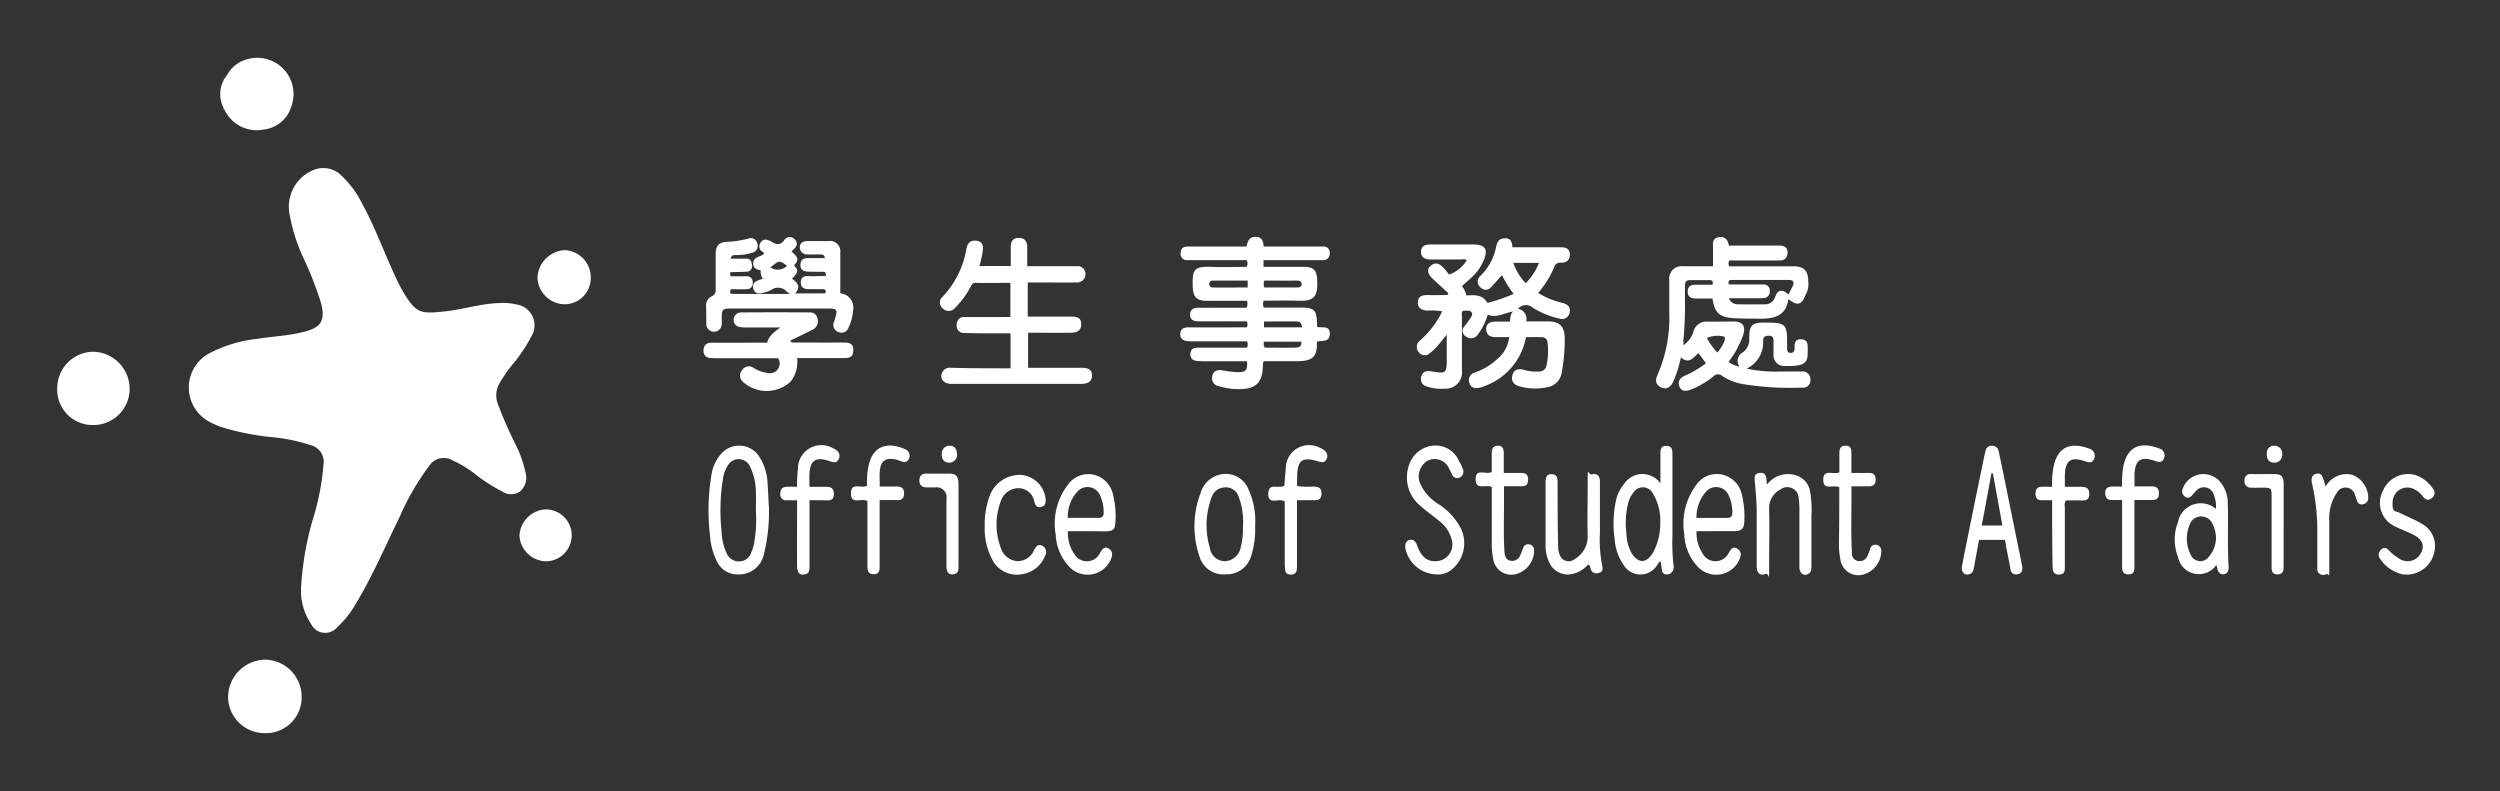 <svg xmlns="http://www.w3.org/2000/svg" xmlns:xlink="http://www.w3.org/1999/xlink" width="158" height="50" viewBox="0 0 158 50">
  <rect x="0" y="0" width="158" height="50" fill="#333333" stroke="none"/>
  <defs>
    <clipPath id="clip-Custom_Size_1">
      <rect width="158" height="50"/>
    </clipPath>
  </defs>
  <g id="Custom_Size_1" data-name="Custom Size – 1" clip-path="url(#clip-Custom_Size_1)">
    <g id="Layer_1" transform="translate(-7.582 -2.836)">
      <g id="Group_1" data-name="Group 1" transform="translate(11.191 6.496)">
        <path id="Path_37" data-name="Path 37" d="M92.713,95.038a19.222,19.222,0,0,1,.716-4.127,15.729,15.729,0,0,0,.694-3.523,1.087,1.087,0,0,0-.85-1.242,10.9,10.9,0,0,0-2.472-.5,16.175,16.175,0,0,1-3.177-.649,4.929,4.929,0,0,1-.66-.291,2.454,2.454,0,0,1-.145-4.306,8.33,8.33,0,0,1,3.042-.951c1.029-.168,2.069-.2,3.087-.47s1.286-.7,1.04-1.734a21.605,21.605,0,0,0-1.2-3.054,11.56,11.56,0,0,1-.817-2.673,2.5,2.5,0,0,1,1.611-2.785,1.61,1.61,0,0,1,1.7.414,6.06,6.06,0,0,1,1.242,1.667c.85,1.532,1.432,3.188,2.181,4.776a10.437,10.437,0,0,0,.481.928c.817,1.342,1.1,1.342,2.584,1.186,1.152-.112,2.271-.492,3.445-.526a3.785,3.785,0,0,1,1.119.089,1.33,1.33,0,0,1,.94,1.991,9.933,9.933,0,0,1-1.152,1.734,9.42,9.42,0,0,0-.895,1.286,1.538,1.538,0,0,0-.112,1.2,25.025,25.025,0,0,0,1.208,2.752,7.338,7.338,0,0,1,.57,1.667,1.152,1.152,0,0,1-.336,1.174.979.979,0,0,1-1.1.034,10.382,10.382,0,0,1-1.79-1.152,7.132,7.132,0,0,0-1.376-.828,1.1,1.1,0,0,0-1.5.358A15.916,15.916,0,0,0,98.932,90.7c-.906,1.834-1.7,3.725-2.763,5.47a5.951,5.951,0,0,1-1.163,1.477.99.99,0,0,1-1.667-.19,3.751,3.751,0,0,1-.626-2.416Z" transform="translate(-77.287 -61.683)" fill="#fff"/>
        <path id="Path_38" data-name="Path 38" d="M917.8,115.621c-.168-.224-.313-.414-.47-.626-.324.268-.593.727-1.107.268a8.735,8.735,0,0,1-.458,1.476c-.179.425-.47.582-.805.414s-.391-.425-.19-.85a9.006,9.006,0,0,0,.716-3.9v-2.013a.786.786,0,0,1,.895-.884h1.868v-1.163c0-.28-.056-.593.336-.671s.6.123.671.526h3.188c.324,0,.526.123.515.459s-.2.481-.515.481H919.28a.363.363,0,0,0,0,.369h4.049c.671,0,.94.28.94.962a1.325,1.325,0,0,1-.179.861c-.235.626-.515.7-1.074.246-.157,1.107-.951,1.253-1.846,1.242-.537-.011-1.074,0-1.611-.034-.906-.056-1.208-.336-1.342-1.242h-1.074c-.291,0-.5-.112-.492-.447s.213-.425.5-.425h1.063c.078-.257-.045-.291-.213-.291H916.8c-.213,0-.324.1-.324.313v.805a24.725,24.725,0,0,1-.1,2.729.816.816,0,0,0,.034.246,1.588,1.588,0,0,0,.593-.805.856.856,0,0,1,.973-.66c.559,0,1.074-.011,1.611-.011s.738.313.582.817a6.3,6.3,0,0,1-.94,1.745,2.391,2.391,0,0,0,.7.3.612.612,0,0,1,.212-.917,1,1,0,0,0,.4-.872c0-.861.168-1.018,1.04-1.007,1.275.011,1.354.089,1.354,1.365v.157c0,.168-.045.38.213.392s.268-.2.257-.4c0-.291.089-.47.414-.459s.414.19.414.47v.526c-.034.559-.336.716-1.409.694a.68.68,0,0,1-.749-.738v-.884c0-.224-.112-.3-.324-.291s-.313.056-.336.291a1.832,1.832,0,0,1-1.04,1.79,8.848,8.848,0,0,0,2.159.179c.447.011.884-.011,1.331,0a.486.486,0,0,1,.537.526.449.449,0,0,1-.515.492,18.353,18.353,0,0,1-3.758-.224,3.363,3.363,0,0,1-1.3-.515.4.4,0,0,0-.559.034,5.521,5.521,0,0,1-1.376.817c-.425.168-.66.1-.772-.2s.022-.537.414-.694a6.2,6.2,0,0,0,1.275-.761H917.8Zm1.454-4.966h2.148a.384.384,0,0,1,.436.414.4.4,0,0,1-.414.447c-.145.011-.291.011-.436.011h-1.734a.6.6,0,0,0,.615.38q.805.017,1.611,0a.656.656,0,0,0,.671-.4c.078-.179.123-.392.358-.447s.347.134.515.224c.089-.179.179-.347.257-.515.123-.246.056-.4-.224-.4h-3.613c-.2,0-.246.078-.19.291Zm-.727,4.3a2.508,2.508,0,0,0,.447-.727c.045-.123.067-.3-.123-.3a1.588,1.588,0,0,0-.984.112,3.966,3.966,0,0,0,.66.917Zm-2.17-.5c0,.011.022.034.022.045,0-.011.022-.022.022-.022a.062.062,0,0,0-.022-.056C916.383,114.435,916.383,114.435,916.36,114.446Z" transform="translate(-813.597 -96.336)" fill="#fff"/>
        <path id="Path_39" data-name="Path 39" d="M785.41,108.946h3.065c.336,0,.559.089.57.459,0,.324-.179.526-.57.515a.386.386,0,0,0-.425.3,6.258,6.258,0,0,1-1.007,1.611,5.05,5.05,0,0,0,1.488.615c.28.078.548.179.515.548a.5.5,0,0,1-.694.447,5.13,5.13,0,0,1-1.655-.682.648.648,0,0,0-.928.078.632.632,0,0,1,.515.794h1.409c.7,0,1.018.324,1.029,1.04a11.094,11.094,0,0,1-.19,2.192,1.091,1.091,0,0,1-.928.928,3.683,3.683,0,0,1-1.745-.056c-.4-.123-.537-.369-.436-.727s.38-.4.7-.324a2.7,2.7,0,0,0,1,.112.448.448,0,0,0,.447-.38,4.1,4.1,0,0,0,.067-1.432.36.36,0,0,0-.391-.358c-.324-.011-.638,0-.973,0A4.064,4.064,0,0,1,783.7,117.7a2.161,2.161,0,0,1-.38.123c-.28.056-.526.011-.615-.291a.491.491,0,0,1,.336-.671,3.957,3.957,0,0,0,1.4-.839,2.066,2.066,0,0,0,.772-1.4h-.861c-.336,0-.582-.123-.593-.5,0-.324.179-.47.593-.481h.906c.034-.213,0-.436.2-.638-.57.089-1.051.436-1.6.2a3.992,3.992,0,0,1-.626,1.253.512.512,0,0,1-.772.112.4.4,0,0,1-.078-.626c.123-.157.246-.313.358-.481.078-.123.19-.257.1-.4s-.257-.1-.4-.112c-.056,0-.1.011-.157.011-.1.123-.056.257-.056.391v3.378a1.033,1.033,0,0,1-1.1,1.152,2.848,2.848,0,0,1-1.107-.134.487.487,0,0,1-.369-.615c.078-.3.291-.4.615-.347,1,.157,1,.145,1-.861v-1.454c-.257.313-.459.57-.671.805a2,2,0,0,1-.358.324.468.468,0,0,1-.738-.022.508.508,0,0,1,.09-.749,5.979,5.979,0,0,0,1.23-1.521c.056-.089.089-.19.157-.313a3.658,3.658,0,0,0-.917-.045c-.414-.022-.626-.19-.615-.515,0-.391.268-.47.6-.47.425.011.85,0,1.264,0,.022-.034.045-.078.067-.112-.336-.313-.682-.615-1.018-.94-.313-.3-.347-.593-.112-.794.3-.268.57-.134.805.112a5.2,5.2,0,0,1,.358.436,2.039,2.039,0,0,0,1.118-.895c-.112-.112-.246-.056-.369-.056h-1.969c-.313,0-.559-.157-.548-.5s.257-.447.582-.447h2.7c.895,0,.928.391.671,1.029a3.14,3.14,0,0,1-.828,1.119c-.168.168-.358.313-.537.481a1.61,1.61,0,0,1,.28.593c.526-.034,1.04-.056,1.331.47a10.36,10.36,0,0,0,1.655-.57,7.236,7.236,0,0,1-.738-1.186c-.224.257-.447.5-.671.749a.447.447,0,0,1-.7.011.454.454,0,0,1,0-.7,3.532,3.532,0,0,0,1-1.834c.056-.291.179-.559.537-.548.358-.034.492.213.492.582h0Zm.067.984a3.351,3.351,0,0,0,.783,1.286,3.936,3.936,0,0,0,.839-1.286Z" transform="translate(-693.441 -96.977)" fill="#fff"/>
        <path id="Path_40" data-name="Path 40" d="M650.036,115.375h-2.718c-.145,0-.291-.011-.436-.022-.28-.011-.47-.157-.447-.447,0-.3.213-.4.492-.391h3.087a.461.461,0,0,0,0-.4h-3.277c-.145,0-.291,0-.447-.011-.291-.022-.5-.134-.492-.459s.224-.414.526-.414c1.107.011,2.226,0,3.333,0H650a.414.414,0,0,0,0-.38h-3.009c-.313,0-.593-.067-.57-.447,0-.347.268-.414.57-.414.347.011.693,0,1.04,0h1.958a.587.587,0,0,0,.022-.436H647.5c-.682,0-.895-.235-.917-.917-.022-1.051.034-1.275,1.253-1.23.716.034,1.443,0,2.159,0a.474.474,0,0,0,0-.425h-3.736a.389.389,0,0,1-.436-.459c0-.291.179-.4.447-.4h3.714c.067-.313.157-.615.559-.615s.5.257.526.615h3.747a.379.379,0,0,1,.425.425.4.4,0,0,1-.425.436h-3.758v.425h2.561c.593,0,.794.2.828.805.078,1.23-.324,1.376-1.331,1.331-.682-.022-1.365,0-2.047,0a.588.588,0,0,0,0,.436h2.271c.94,0,1.074.123,1.1,1.051v.168c.313.089.817-.123.805.447,0,.515-.459.414-.783.47,0,.034-.034.056-.034.078.045,1-.414,1.163-1.219,1.174h-2.114c-.1.078-.067.179-.078.268-.022,1.074-.414,1.488-1.477,1.5a4.361,4.361,0,0,1-1.309-.19.509.509,0,0,1-.414-.626c.056-.324.291-.436.671-.369a7.758,7.758,0,0,0,.872.112c.593.011.682-.089.66-.694h.022Zm.011-5.1h-2.17c-.134,0-.235.045-.246.2a.209.209,0,0,0,.224.235c.727.011,1.465,0,2.2,0v-.436h0Zm1.074.436H653.2c.157,0,.28-.067.268-.224s-.123-.213-.28-.213c-.694.011-1.387,0-2.081,0a.649.649,0,0,0,0,.436h0Zm2.371,2.517c-.034-.213-.089-.358-.291-.369-.7-.011-1.409,0-2.114,0v.369Zm-2.416.906c0,.145-.045.268.078.38.615,0,1.242.011,1.868,0,.224,0,.459-.034.425-.38Z" transform="translate(-574.812 -96.202)" fill="#fff"/>
        <path id="Path_41" data-name="Path 41" d="M514.389,116.444v-2.215h-1.633c-.436,0-.884-.011-1.32-.022a.442.442,0,0,1-.447-.515.454.454,0,0,1,.515-.492c.951.011,1.9,0,2.875,0v-2.159c-.738,0-1.465.011-2.2,0-.2,0-.246.123-.313.246a5.374,5.374,0,0,1-.973,1.32.518.518,0,0,1-.805.034.475.475,0,0,1,.022-.738,5.77,5.77,0,0,0,1.488-3.009c.078-.4.28-.559.638-.515s.447.291.4.6a4.135,4.135,0,0,1-.09.515c-.034.157-.078.3-.123.481h1.98v-1.186c0-.4.157-.582.492-.593.358,0,.548.19.548.582v1.208h3.132a.491.491,0,0,1,.548.459.524.524,0,0,1-.537.57c-.839.011-1.689,0-2.528,0h-.582v2.159h2.741c.47,0,.626.123.638.47s-.2.548-.638.548c-.895.011-1.8,0-2.718,0v2.215h3.367c.481,0,.671.145.671.492s-.224.526-.694.526h-8.2c-.515,0-.772-.38-.548-.772a.556.556,0,0,1,.548-.246c1.219.034,2.472.034,3.747.034Z" transform="translate(-454.132 -96.824)" fill="#fff"/>
        <path id="Path_42" data-name="Path 42" d="M386.39,111.281a.909.909,0,0,1,.794,1.107,2.947,2.947,0,0,1-.291,1.074.461.461,0,0,1-.626.268.468.468,0,0,1-.28-.66c.257-.828.268-.828-.615-.828h-5.906c-.515,0-.582.067-.582.57a3.523,3.523,0,0,1,0,.436.487.487,0,0,1-.973-.011c0-.369-.011-.749-.011-1.119a.635.635,0,0,1,.38-.66c.213-.112.224-.257.224-.459v-2.2c0-.515.19-.738.7-.772a5.989,5.989,0,0,0,1.342-.2.425.425,0,0,1,.582.28.451.451,0,0,1-.336.615,3.279,3.279,0,0,1-.984.145c-.145,0-.3-.034-.358.224h.951c.324-.022.38.213.4.425a.346.346,0,0,1-.358.4c-.268.011-.537.022-.805.022s-.268.034-.179.268h.984a.357.357,0,0,1,.4.391.366.366,0,0,1-.38.425c-.336.011-.671,0-1,0-.112.257-.011.3.2.3h3.546a1.487,1.487,0,0,1-.224-.157.722.722,0,0,0-.962-.1,2.257,2.257,0,0,1-.6.2c-.246.056-.459.011-.537-.268s.045-.447.313-.537c.089-.034.179-.067.291-.1a.674.674,0,0,1-.134-.526c-.224-.056-.47-.1-.481-.414-.011-.47.459-.414.682-.638,0-.123-.145-.123-.2-.213a.388.388,0,0,1-.022-.481.366.366,0,0,1,.447-.179,1.055,1.055,0,0,1,.257.112c.291.19.537.235.783-.078a.411.411,0,0,1,.66-.089c.257.257.145.481-.089.682a.842.842,0,0,0-.1.1c.246.235.582.459.19.839-.045.045,0,.067.022.1.324.336.045.537-.179.783.324.235.593.492.2.928h1.9c.056-.157.056-.268-.168-.268h-.884c-.3,0-.5-.123-.492-.436.011-.291.19-.414.492-.392s.593,0,.884,0,.2.011.2-.134-.112-.123-.2-.134c-.313,0-.615,0-.928-.011-.291-.011-.492-.123-.47-.459.022-.313.213-.4.492-.392h1.051c-.022-.235-.179-.235-.324-.235h-.761a.455.455,0,0,1-.5-.447c.011-.291.213-.4.492-.4h1.331a.656.656,0,0,1,.738.749v2.55h0Zm-3.378-1.734c-.47-.369-.5-.358-1.051.1A.841.841,0,0,0,383.012,109.547Z" transform="translate(-336.881 -96.404)" fill="#fff"/>
        <path id="Path_43" data-name="Path 43" d="M381.1,153.13h-3.714c-.157,0-.324,0-.481-.011-.347,0-.537-.179-.515-.515s.213-.459.537-.459c1.029.011,2.069,0,3.1,0h.392c.045-.3.324-.626.839-.962h-2.125a2.781,2.781,0,0,1-.436-.022.466.466,0,0,1,.045-.928c1.443-.011,2.9-.011,4.34,0a.471.471,0,0,1,.515.414.592.592,0,0,1-.347.693c-.459.224-.928.459-1.387.682.09.168.213.1.3.112,1.029,0,2.069.011,3.1,0,.336,0,.593.067.593.47s-.168.515-.6.515h-2.953a1.988,1.988,0,0,1-.414,1.488,2.23,2.23,0,0,1-3,.022.535.535,0,0,1-.056-.761.508.508,0,0,1,.716-.134,2.106,2.106,0,0,0,.895.324.613.613,0,0,0,.66-.928Z" transform="translate(-335.535 -134.148)" fill="#fff"/>
        <path id="Path_44" data-name="Path 44" d="M110.146,351.142a2.306,2.306,0,0,1-2.349-2.282,2.379,2.379,0,0,1,2.349-2.36,2.344,2.344,0,0,1,2.3,2.338A2.253,2.253,0,0,1,110.146,351.142Z" transform="translate(-96.991 -308.469)" fill="#fff"/>
        <path id="Path_45" data-name="Path 45" d="M11.2,174.8a2.3,2.3,0,0,1,2.282-2.3,2.351,2.351,0,0,1,2.293,2.349,2.289,2.289,0,0,1-2.3,2.282A2.234,2.234,0,0,1,11.2,174.8Z" transform="translate(-11.191 -153.929)" fill="#fff"/>
        <path id="Path_46" data-name="Path 46" d="M105.011,6.586a2.291,2.291,0,0,1,2.8,3.009,2.042,2.042,0,0,1-1.7,1.421,2.254,2.254,0,0,1-2.539-1.3h0a1.893,1.893,0,0,1,0-1.857h-.011c.1-.145.213-.291.3-.447a2.033,2.033,0,0,1,1.152-.828h0Z" transform="translate(-93.019 -6.496)" fill="#fff"/>
        <path id="Path_47" data-name="Path 47" d="M893.605,228.069v-1.834c0-.257,0-.537.358-.537.391-.011.4.28.4.559v5.1a13.206,13.206,0,0,0,.067,1.879.5.5,0,0,1-.045.358.4.4,0,0,1-.425.224c-.179-.011-.246-.134-.268-.291s-.045-.336-.067-.526c-.145.045-.179.168-.246.257a1.234,1.234,0,0,1-2.092-.022,3.181,3.181,0,0,1-.57-1.6,6.92,6.92,0,0,1,.1-2.584,2.49,2.49,0,0,1,.492-.951A1.388,1.388,0,0,1,893.605,228.069Zm-.011,2.472a3.318,3.318,0,0,0-.492-1.879.7.7,0,0,0-1.186-.034,1.673,1.673,0,0,0-.347.671,5.189,5.189,0,0,0-.112,1.946,2.648,2.648,0,0,0,.347,1.264c.414.615.872.615,1.286.011a3.727,3.727,0,0,0,.5-1.98Z" transform="translate(-792.274 -201.178)" fill="#fff"/>
        <path id="Path_48" data-name="Path 48" d="M383.084,229.5a11.158,11.158,0,0,1-.324,2.931,1.6,1.6,0,0,1-1.678,1.264,1.416,1.416,0,0,1-1.286-.817,4.264,4.264,0,0,1-.436-1.611,13.666,13.666,0,0,1,.112-3.993,2.567,2.567,0,0,1,.57-1.174,1.511,1.511,0,0,1,2.371.067,3.345,3.345,0,0,1,.582,1.8c.045.548.056,1.1.09,1.532Zm-.828.168c0-.369.022-.749,0-1.119a3.739,3.739,0,0,0-.369-1.667.784.784,0,0,0-1.421-.034,1.961,1.961,0,0,0-.28.749,12.488,12.488,0,0,0-.1,3.356,3.534,3.534,0,0,0,.336,1.432.831.831,0,0,0,.772.492.8.8,0,0,0,.749-.515,3.1,3.1,0,0,0,.19-.57,8.516,8.516,0,0,0,.123-2.125Z" transform="translate(-338.094 -201.054)" fill="#fff"/>
        <path id="Path_49" data-name="Path 49" d="M1090.087,231.551h-1.633c-.1.559-.212,1.13-.313,1.7-.034.19-.056.38-.269.459-.335.123-.57-.123-.492-.526.224-1.152.459-2.3.693-3.456s.481-2.327.716-3.49l.067-.268a.4.4,0,0,1,.4-.369.428.428,0,0,1,.448.38c.145.7.3,1.409.436,2.114.336,1.644.671,3.3,1.007,4.944a1.73,1.73,0,0,0,.045.235c0,.213-.034.4-.291.447a.347.347,0,0,1-.458-.313c-.09-.5-.19-1-.291-1.488a1.517,1.517,0,0,0-.067-.369Zm-.761-4.206h-.09c-.2,1.1-.4,2.192-.615,3.3h1.309c-.2-1.107-.4-2.2-.6-3.3Z" transform="translate(-966.988 -201.092)" fill="#fff"/>
        <path id="Path_50" data-name="Path 50" d="M774.837,233.631a2.06,2.06,0,0,1-1.924-1.644c-.034-.224,0-.447.246-.526.268-.078.4.089.492.336.257.727.638,1.029,1.186,1a1.056,1.056,0,0,0,1.007-1.342,2.141,2.141,0,0,0-.805-1.208c-.369-.313-.772-.582-1.13-.906a2.325,2.325,0,0,1-.772-2.6,1.783,1.783,0,0,1,1.488-1.242,1.609,1.609,0,0,1,1.667.951,2.624,2.624,0,0,1,.257.537.4.4,0,0,1-.19.515.346.346,0,0,1-.5-.19c-.056-.1-.1-.213-.168-.324a.988.988,0,0,0-1.353-.548,1.153,1.153,0,0,0-.492,1.454,2.971,2.971,0,0,0,1.163,1.3,4.048,4.048,0,0,1,1.421,1.555,2.156,2.156,0,0,1-.492,2.494,1.392,1.392,0,0,1-1.1.391Z" transform="translate(-687.701 -200.991)" fill="#fff"/>
        <path id="Path_51" data-name="Path 51" d="M1210.284,247.377a1.343,1.343,0,0,1-2.416-.526,3.026,3.026,0,0,1,0-2.192,1.468,1.468,0,0,1,2.4-.839,1.986,1.986,0,0,0-.134-.895.653.653,0,0,0-1.13-.235,2.682,2.682,0,0,0-.235.268c-.134.134-.28.224-.458.089a.4.4,0,0,1-.146-.492,1.387,1.387,0,0,1,2.293-.526,2.052,2.052,0,0,1,.559,1.421c.045,1.353-.033,2.7.056,4.049,0,.213-.056.414-.3.447s-.358-.112-.414-.336a1.136,1.136,0,0,0-.067-.235h-.011Zm-.011-1.756a2.08,2.08,0,0,0-.235-.884.781.781,0,0,0-1.331-.123,2.265,2.265,0,0,0,0,2.17.66.66,0,0,0,1.1.078A1.884,1.884,0,0,0,1210.273,245.621Z" transform="translate(-1073.83 -215.318)" fill="#fff"/>
        <path id="Path_52" data-name="Path 52" d="M931.182,245.189a2.35,2.35,0,0,0,.38,1.4.922.922,0,0,0,1.655-.034c.123-.2.246-.436.526-.268s.268.436.145.7a1.6,1.6,0,0,1-2.7.369,3.162,3.162,0,0,1-.783-1.98,4.108,4.108,0,0,1,.783-3.143,1.559,1.559,0,0,1,1.633-.615,1.632,1.632,0,0,1,1.23,1.286,5.735,5.735,0,0,1,.145,1.745c-.022.38-.2.537-.593.537Zm-.011-.839h1.935c.235,0,.347-.1.336-.336a2.459,2.459,0,0,0-.213-1.051.859.859,0,0,0-1.454-.268,2.471,2.471,0,0,0-.6,1.655Z" transform="translate(-827.569 -215.278)" fill="#fff"/>
        <path id="Path_53" data-name="Path 53" d="M576.01,245.23a2.335,2.335,0,0,0,.4,1.432.918.918,0,0,0,1.633-.056c.134-.213.257-.459.559-.268.257.168.235.425.123.682a1.6,1.6,0,0,1-2.7.38,3.131,3.131,0,0,1-.783-1.935,4.046,4.046,0,0,1,.772-3.177,1.575,1.575,0,0,1,1.622-.626,1.617,1.617,0,0,1,1.23,1.286,5.491,5.491,0,0,1,.145,1.711c-.022.481-.157.57-.626.582C577.6,245.23,576.815,245.23,576.01,245.23Zm-.011-.839h1.935c.246,0,.347-.1.336-.336a2.458,2.458,0,0,0-.213-1.051.859.859,0,0,0-1.454-.268,2.365,2.365,0,0,0-.6,1.655Z" transform="translate(-512.128 -215.32)" fill="#fff"/>
        <path id="Path_54" data-name="Path 54" d="M657.636,244.8a5.737,5.737,0,0,1-.246,1.9,1.6,1.6,0,0,1-1.588,1.174,1.573,1.573,0,0,1-1.678-1.107,5.865,5.865,0,0,1,.056-4,1.675,1.675,0,0,1,1.432-1.23,1.548,1.548,0,0,1,1.6.962,4.811,4.811,0,0,1,.425,2.3Zm-.772.089a4.418,4.418,0,0,0-.268-1.913.854.854,0,0,0-.984-.582.882.882,0,0,0-.727.615,5.018,5.018,0,0,0-.112,3.188.97.97,0,0,0,.973.85,1.07,1.07,0,0,0,.984-.906,4.313,4.313,0,0,0,.134-1.253Z" transform="translate(-581.92 -215.239)" fill="#fff"/>
        <path id="Path_55" data-name="Path 55" d="M971.1,241.6a1.654,1.654,0,0,1,1.655-.6,1.308,1.308,0,0,1,1.051,1.074,7.251,7.251,0,0,1,.078,1.555v3.132c0,.19,0,.391-.179.5-.3.179-.582-.022-.582-.436v-3.535a4.863,4.863,0,0,0-.045-.805.715.715,0,0,0-1.152-.548,1.3,1.3,0,0,0-.716,1.208c.034,1.208,0,2.4,0,3.613s0,.414-.224.515c-.324.134-.559-.045-.559-.447v-3.378c0-.649-.056-1.286-.112-1.924-.022-.28-.112-.6.313-.638.391-.034.4.268.425.537a.361.361,0,0,0,.034.179h.011Z" transform="translate(-863.011 -214.66)" fill="#fff"/>
        <path id="Path_56" data-name="Path 56" d="M854.885,246.348a1.783,1.783,0,0,1-1.253.638,1.3,1.3,0,0,1-1.219-.805,2.43,2.43,0,0,1-.213-1.007v-4.016c0-.28.045-.526.391-.515s.358.246.369.5c0,1.365,0,2.729.034,4.094a1.348,1.348,0,0,0,.089.47.592.592,0,0,0,.94.313,1.651,1.651,0,0,0,.839-1.443c-.034-1.141,0-2.271,0-3.412s0-.436.28-.515.492.089.492.447v3.255a8.344,8.344,0,0,0,.123,1.957c.045.235.134.5-.213.582s-.492-.123-.537-.436a.979.979,0,0,0-.112-.112h0Z" transform="translate(-758.128 -214.335)" fill="#fff"/>
        <path id="Path_57" data-name="Path 57" d="M1324.41,247.882a2.321,2.321,0,0,1-1.432-.984.424.424,0,0,1,.089-.6c.19-.168.347-.056.481.078a3.2,3.2,0,0,0,.76.582.95.95,0,0,0,1.264-.447c.224-.425.089-.817-.425-1.1-.425-.224-.884-.38-1.309-.6a1.629,1.629,0,0,1-.682-2.2,1.722,1.722,0,0,1,2.081-1,2.222,2.222,0,0,1,1.085.861.4.4,0,0,1-.09.6c-.224.179-.391.078-.548-.112a1.544,1.544,0,0,0-.548-.459.933.933,0,0,0-1.365.794c-.045.694.157.559.436.694.447.224.928.414,1.365.671a1.6,1.6,0,0,1,.828,1.834,1.786,1.786,0,0,1-1.991,1.387h0Z" transform="translate(-1176.166 -215.242)" fill="#fff"/>
        <path id="Path_58" data-name="Path 58" d="M813.718,227.267v-1.174c0-.268.056-.481.38-.492s.38.235.38.492v1.23H815.6c.291,0,.414.134.414.414s-.112.436-.4.425H814.49v1.253c0,.973-.034,1.957.034,2.931.022.268.112.481.391.526a.542.542,0,0,0,.593-.324c.078-.157.123-.324.19-.481a.331.331,0,0,1,.369-.235.368.368,0,0,1,.324.313,1.552,1.552,0,0,1-1.085,1.555,1.16,1.16,0,0,1-1.5-.951,4.924,4.924,0,0,1-.089-1v-3.535c-.358-.2-1.018.246-1.018-.492s.649-.257,1.018-.459h0Z" transform="translate(-723.047 -201.092)" fill="#fff"/>
        <path id="Path_59" data-name="Path 59" d="M1010.117,228.229c-.369-.2-1.029.246-1.018-.492,0-.7.649-.268,1.018-.459v-1.2c0-.28.067-.481.391-.481s.369.213.369.459v1.264c.38,0,.727.011,1.085,0,.3-.011.447.123.447.425s-.157.425-.459.425c-.347-.011-.693,0-1.074,0,.022,1.421-.045,2.808.034,4.195a.473.473,0,0,0,.4.526.534.534,0,0,0,.582-.324,3.642,3.642,0,0,0,.168-.447.338.338,0,0,1,.392-.257.368.368,0,0,1,.313.324,1.552,1.552,0,0,1-1.1,1.544,1.146,1.146,0,0,1-1.488-.962,5,5,0,0,1-.089-.917c.022-1.219.022-2.427.022-3.624Z" transform="translate(-897.477 -201.092)" fill="#fff"/>
        <path id="Path_60" data-name="Path 60" d="M535.3,245.257a5.188,5.188,0,0,1,.28-1.767,2.033,2.033,0,0,1,2.013-1.421,1.7,1.7,0,0,1,1.555,1.51c.022.235,0,.436-.268.515-.291.078-.38-.112-.447-.336a1.015,1.015,0,0,0-.984-.85,1.178,1.178,0,0,0-1.13.817,4.163,4.163,0,0,0-.022,2.9,1.2,1.2,0,0,0,1.074.895,1.147,1.147,0,0,0,1.063-.727c.112-.2.246-.38.5-.246a.439.439,0,0,1,.19.615,1.856,1.856,0,0,1-1.421,1.174,1.754,1.754,0,0,1-1.8-.7,4.114,4.114,0,0,1-.6-2.371Z" transform="translate(-476.675 -215.715)" fill="#fff"/>
        <path id="Path_61" data-name="Path 61" d="M421.646,228.951v4.15c0,.224.022.47-.291.537s-.481-.089-.492-.5c-.011-1.174,0-2.36,0-3.535v-.649h-.649a.363.363,0,0,1-.414-.414c0-.28.123-.425.4-.436.213-.011.425,0,.66,0a9.393,9.393,0,0,1,.056-1.141,1.482,1.482,0,0,1,2.237-1.286c.324.134.47.392.347.66-.134.313-.38.213-.615.134-.85-.28-1.208-.045-1.242.861-.011.235,0,.481,0,.772h1.074c.313,0,.47.123.47.459s-.179.414-.47.4C422.373,228.951,422.026,228.951,421.646,228.951Z" transform="translate(-374.095 -200.998)" fill="#fff"/>
        <path id="Path_62" data-name="Path 62" d="M460.717,228.069a5.025,5.025,0,0,1,.134-1.409c.347-1.275,1.376-1.3,2.282-.895a.443.443,0,0,1,.235.6c-.112.257-.324.235-.537.145a2.515,2.515,0,0,0-.268-.089c-.671-.157-1,.078-1.04.772-.022.291,0,.582,0,.928H462.6c.313,0,.47.123.459.459s-.19.414-.47.4c-.347-.011-.694,0-1.074,0v4.183c0,.257-.022.492-.358.5-.358.011-.414-.224-.414-.5v-4.116c-.347-.235-1.051.268-1.04-.5,0-.727.66-.268,1.029-.481h-.011Z" transform="translate(-409.531 -201.033)" fill="#fff"/>
        <path id="Path_63" data-name="Path 63" d="M697.3,229.012v4.094a1.868,1.868,0,0,1-.022.358.323.323,0,0,1-.358.246c-.179,0-.324-.056-.358-.246a3.98,3.98,0,0,1-.034-.515V229.09c-.347-.246-1.085.28-1.04-.526.034-.682.66-.246,1.018-.47.022-.313.045-.7.089-1.074a1.469,1.469,0,0,1,2.192-1.3.772.772,0,0,1,.3.19.427.427,0,0,1,.056.548c-.1.179-.268.168-.459.112-1.074-.324-1.353-.112-1.376,1.007v.537a3.869,3.869,0,0,0,.951.034c.313.011.6.011.593.447s-.28.425-.57.414Z" transform="translate(-618.941 -201.059)" fill="#fff"/>
        <path id="Path_64" data-name="Path 64" d="M1130.052,229.032h-.671c-.268,0-.38-.145-.38-.4s.078-.425.347-.447c.224-.011.447,0,.7,0a5.764,5.764,0,0,1,.078-1.174c.235-1.376,1.107-1.667,2.26-1.242a.466.466,0,0,1,.324.638c-.123.324-.369.235-.6.157-.861-.291-1.208-.056-1.253.839v.783h.984c.313,0,.559.045.559.447s-.235.425-.537.414c-.324-.011-.638,0-.951,0a.705.705,0,0,0-.056.447v3.736c0,.257,0,.492-.358.5s-.414-.224-.414-.492C1130.052,231.851,1130.052,230.464,1130.052,229.032Z" transform="translate(-1003.967 -201.079)" fill="#fff"/>
        <path id="Path_65" data-name="Path 65" d="M1170.246,228.887v4.161c0,.268,0,.526-.38.526s-.4-.28-.4-.559v-4.139h-.682c-.268-.011-.369-.157-.38-.414s.089-.414.358-.436c.224-.011.447,0,.7,0a6.612,6.612,0,0,1,.078-1.264c.28-1.365,1.174-1.566,2.282-1.141a.443.443,0,0,1,.291.615c-.123.324-.369.235-.6.157-.872-.291-1.219-.056-1.264.872v.749h1.1c.291,0,.447.123.447.436s-.145.436-.447.425h-1.1Z" transform="translate(-1038.959 -200.934)" fill="#fff"/>
        <path id="Path_66" data-name="Path 66" d="M285.964,116.822a1.655,1.655,0,0,1-1.655,1.7,1.748,1.748,0,0,1-1.711-1.711,1.824,1.824,0,0,1,1.723-1.711,1.724,1.724,0,0,1,1.644,1.723Z" transform="translate(-252.238 -102.951)" fill="#fff"/>
        <path id="Path_67" data-name="Path 67" d="M1285.891,242.144a1.505,1.505,0,0,1,1.656-.738,1.561,1.561,0,0,1,1.029,1.51.393.393,0,0,1-.336.358.3.3,0,0,1-.369-.224c-.045-.112-.078-.224-.123-.336a.621.621,0,0,0-1.163-.157,2.88,2.88,0,0,0-.47,1.79V247.2c0,.951,0,.391-.2.492a.376.376,0,0,1-.559-.38v-2.293a13.081,13.081,0,0,0-.324-3.02.927.927,0,0,1-.022-.391.359.359,0,0,1,.313-.268.3.3,0,0,1,.358.19c.067.168.123.358.2.615h0Z" transform="translate(-1142.513 -215.063)" fill="#fff"/>
        <path id="Path_68" data-name="Path 68" d="M272.4,263.252a1.749,1.749,0,0,1,1.622-1.655,1.639,1.639,0,1,1,0,3.277A1.718,1.718,0,0,1,272.4,263.252Z" transform="translate(-243.179 -233.062)" fill="#fff"/>
        <path id="Path_69" data-name="Path 69" d="M500.872,244.655v2.606c0,.224,0,.436-.291.492-.313.056-.459-.09-.47-.47v-4.3a.623.623,0,0,0-.693-.716h-.559c-.291,0-.459-.134-.459-.436s.145-.436.447-.436c.459.011.906,0,1.365,0s.649.112.66.638v2.617Z" transform="translate(-443.903 -215.125)" fill="#fff"/>
        <path id="Path_70" data-name="Path 70" d="M1249.572,244.855v2.528c0,.28,0,.559-.391.559s-.369-.313-.369-.57V243c0-.515-.034-.537-.548-.537s-.515.011-.761,0a.389.389,0,0,1-.4-.447.371.371,0,0,1,.425-.414c.47.011.939,0,1.409,0s.626.123.638.6v2.651Z" transform="translate(-1108.856 -215.302)" fill="#fff"/>
        <path id="Path_71" data-name="Path 71" d="M511.548,225.6c.268.022.4.213.425.526a.506.506,0,0,1-.5.548c-.324-.011-.47-.2-.47-.526A.5.5,0,0,1,511.548,225.6Z" transform="translate(-455.093 -201.092)" fill="#fff"/>
        <path id="Path_72" data-name="Path 72" d="M1260.143,225.6a.5.5,0,0,1,.526.57.484.484,0,0,1-.515.5c-.324,0-.47-.213-.459-.57A.457.457,0,0,1,1260.143,225.6Z" transform="translate(-1120.042 -201.092)" fill="#fff"/>
        <path id="Path_73" data-name="Path 73" d="M105.145,35.269c-.011.022-.022.034-.034.056-.022-.056-.011-.067.034-.056Z" transform="translate(-94.596 -32.047)" fill="#fff"/>
        <path id="Path_74" data-name="Path 74" d="M105.245,18.434c-.011,0-.034-.022-.045-.034h.022c.011.022.011.034.022.034h0Z" transform="translate(-94.685 -17.069)" fill="#fff"/>
        <path id="Path_75" data-name="Path 75" d="M118.234,7.122H118.2V7.1c.011,0,.022.022.034.034h0Z" transform="translate(-106.23 -7.032)" fill="#fff"/>
      </g>
    </g>
  </g>
</svg>
